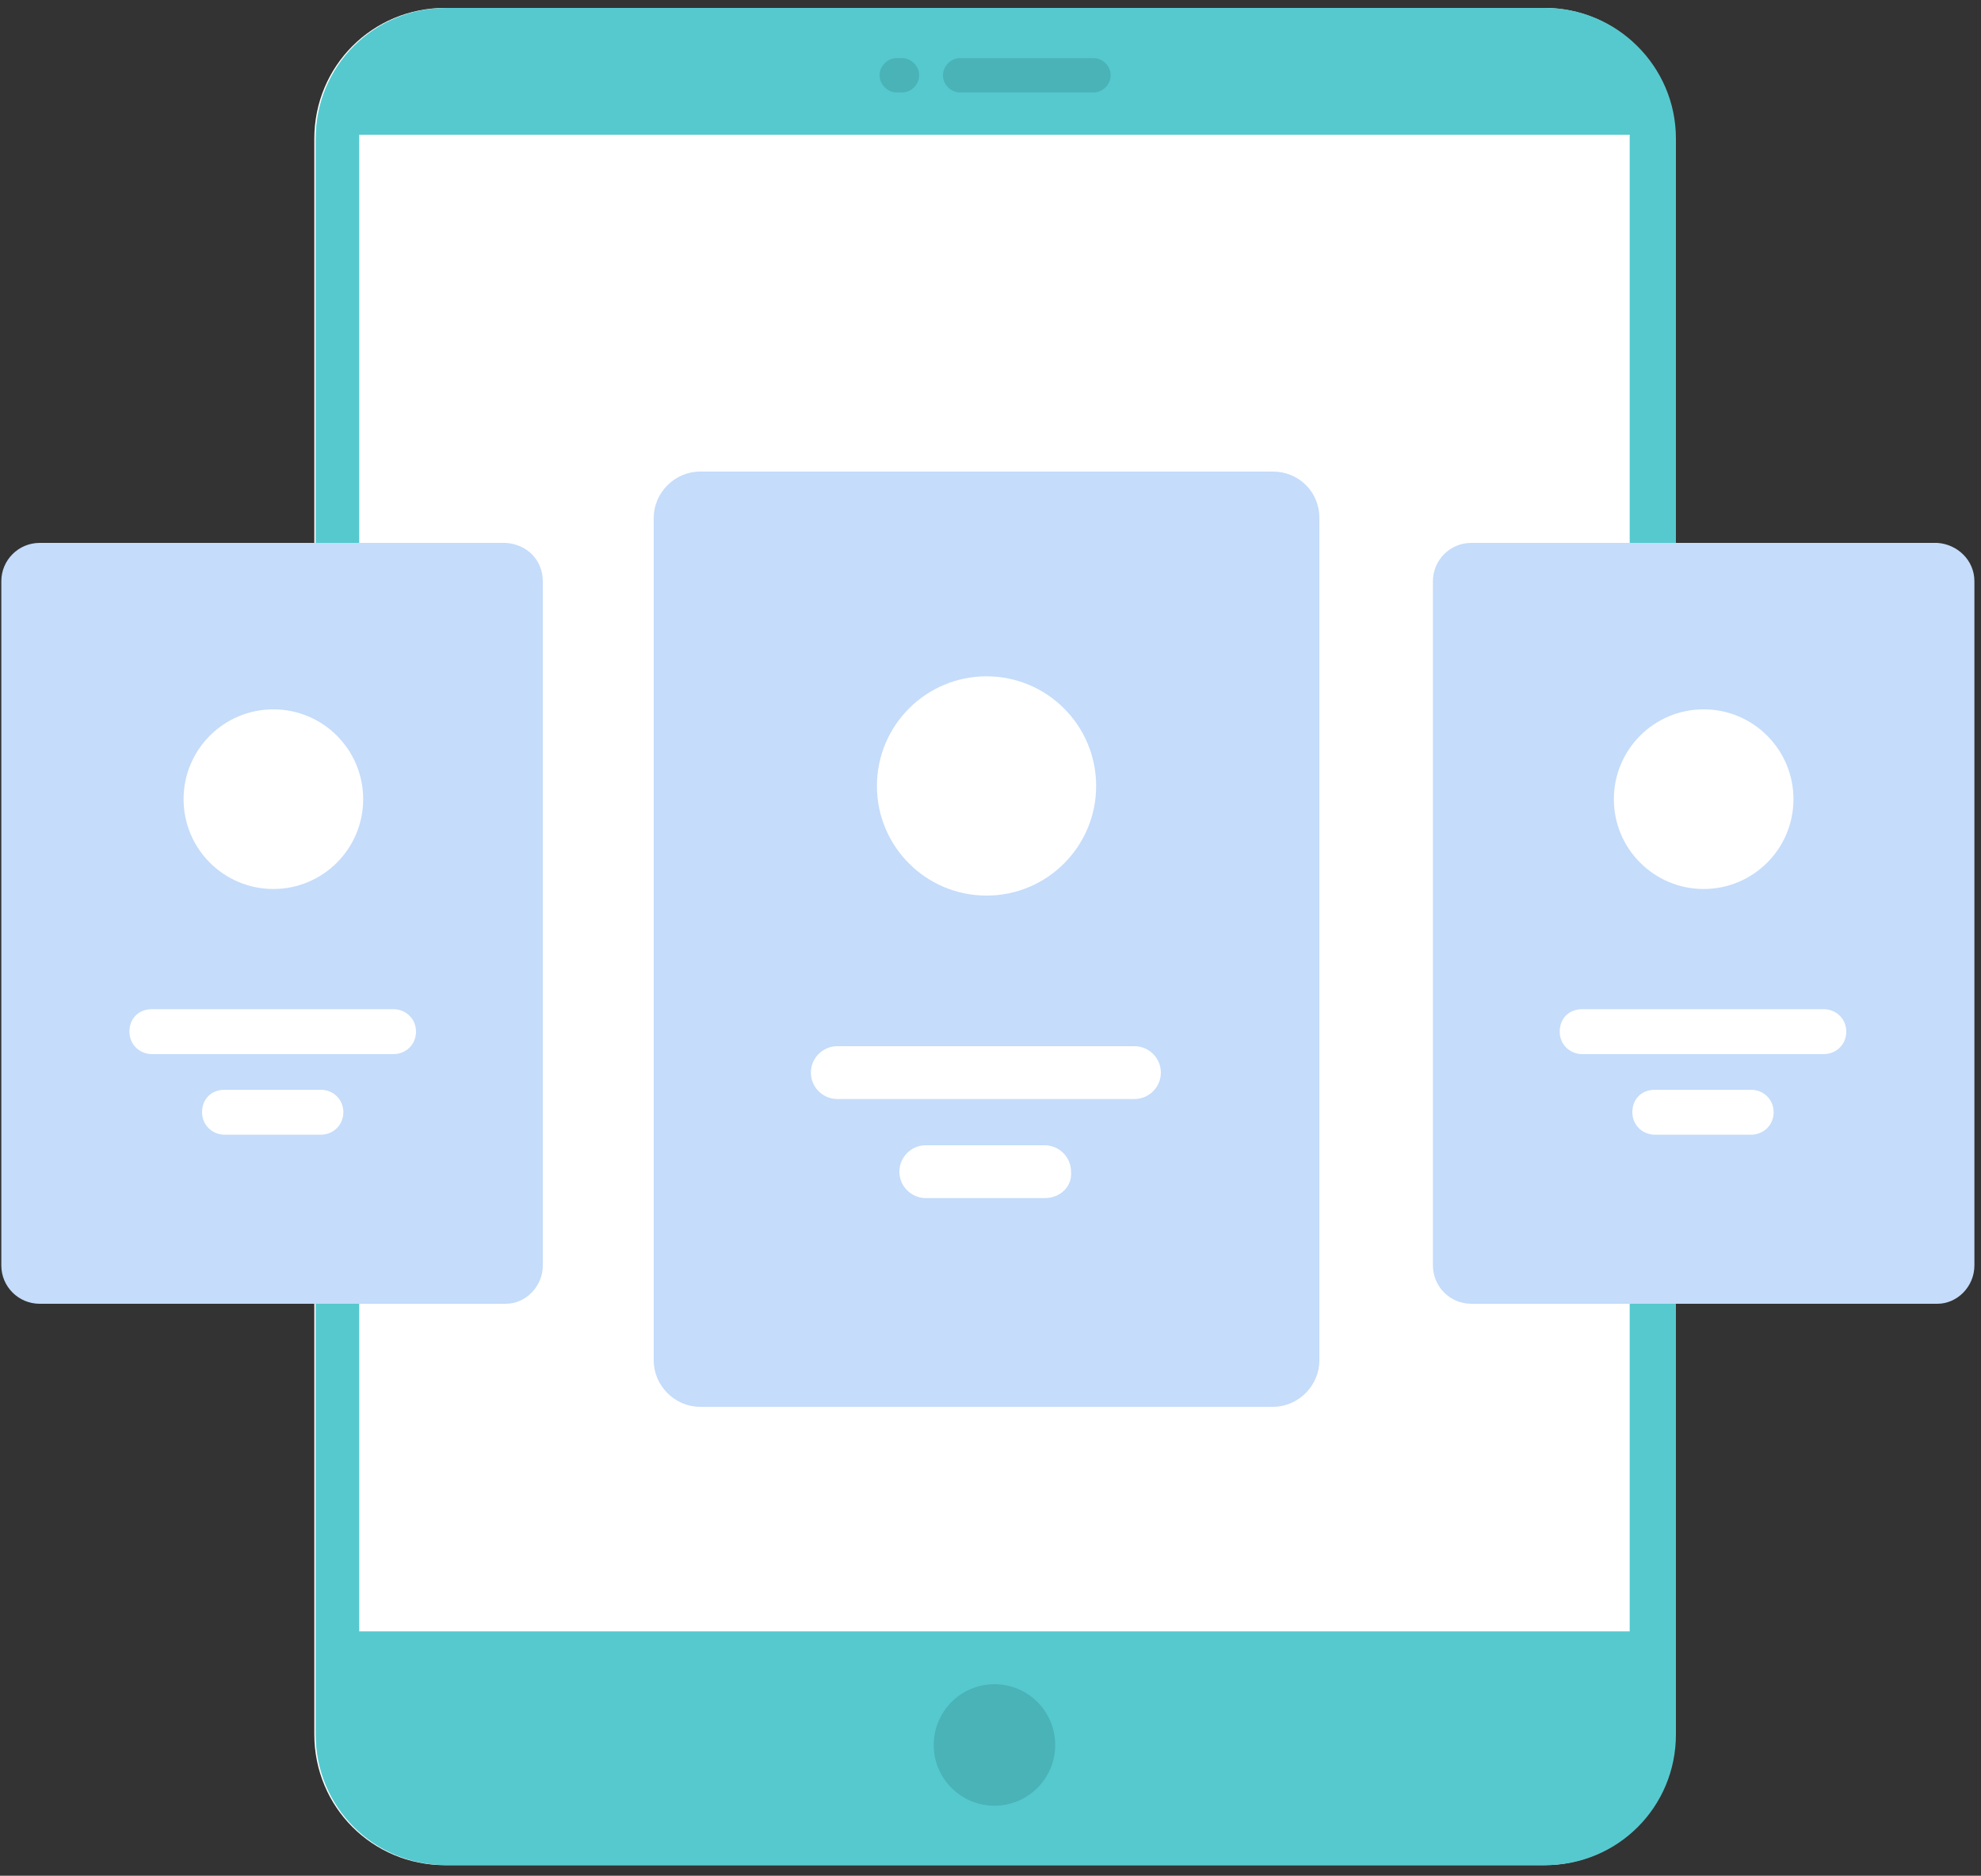 <?xml version="1.0" encoding="UTF-8"?>
<svg width="150px" height="142px" viewBox="0 0 150 142" version="1.1" xmlns="http://www.w3.org/2000/svg" xmlns:xlink="http://www.w3.org/1999/xlink">
    <rect x="0" y="0" width="150" height="142" fill="#333333" stroke="none"/>
    <!-- Generator: Sketch 51.2 (57519) - http://www.bohemiancoding.com/sketch -->
    <title>Mobile_UI</title>
    <desc>Created with Sketch.</desc>
    <defs></defs>
    <g id="Page-1" stroke="none" stroke-width="1" fill="none" fill-rule="evenodd">
        <g id="Mobile_UI" fill-rule="nonzero">
            <g id="Group" transform="translate(23, 0)">
                <path d="M93.9,141.2 L10.7,141.2 C5.2,141.2 0.8,136.8 0.8,131.3 L0.8,10.5 C0.8,5 5.2,0.6 10.7,0.6 L93.9,0.6 C99.4,0.6 103.8,5 103.8,10.5 L103.8,131.3 C103.9,136.8 99.4,141.2 93.9,141.2 Z" id="Shape" fill="#FFFFFF"></path>
                <path d="M103.9,10.5 L103.9,131.3 C103.9,136.8 99.5,141.2 94,141.2 L10.8,141.2 C5.3,141.2 0.9,136.8 0.9,131.3 L0.9,10.5 C0.9,5 5.3,0.6 10.8,0.6 L94,0.6 C99.4,0.6 103.9,5 103.9,10.5 Z" id="Shape" fill="#56c9cf"></path>
                <circle id="Oval" fill="#49B3B8" cx="52.3" cy="132.1" r="4.6"></circle>
                <g transform="translate(43, 4)" fill="#49B3B8" id="Shape">
                    <path d="M16.8,3 L6.7,3 C6,3 5.4,2.4 5.4,1.7 C5.4,1 6,0.4 6.7,0.4 L16.8,0.4 C17.5,0.4 18.1,1 18.1,1.7 C18.1,2.4 17.5,3 16.8,3 Z"></path>
                    <path d="M2.3,3 L1.9,3 C1.2,3 0.6,2.4 0.6,1.7 C0.6,1 1.2,0.4 1.9,0.4 L2.3,0.4 C3,0.4 3.6,1 3.6,1.7 C3.6,2.4 3,3 2.3,3 Z"></path>
                </g>
                <rect id="Rectangle-path" fill="#FFFFFF" x="4.2" y="10.2" width="96.2" height="113.3"></rect>
            </g>
            <g id="Group" transform="translate(49, 35)">
                <path d="M50.9,4.2 L50.9,68 C50.9,69.9 49.3,71.5 47.4,71.5 L4,71.5 C2.1,71.5 0.5,69.9 0.5,68 L0.5,4.2 C0.5,2.3 2.1,0.7 4,0.7 L47.4,0.7 C49.3,0.7 50.9,2.2 50.9,4.2 Z" id="Shape" fill="#C5DCFA"></path>
                <circle id="Oval" fill="#FFFFFF" cx="25.7" cy="24.5" r="8.3"></circle>
                <path d="M36.9,48.2 L14.4,48.2 C13.3,48.2 12.4,47.3 12.4,46.2 C12.4,45.1 13.3,44.2 14.4,44.2 L36.9,44.2 C38,44.2 38.9,45.1 38.9,46.2 C38.9,47.3 38,48.2 36.9,48.2 Z" id="Shape" fill="#FFFFFF"></path>
                <path d="M30.1,55.7 L21.1,55.7 C20,55.7 19.1,54.8 19.1,53.7 C19.1,52.6 20,51.7 21.1,51.7 L30.1,51.7 C31.2,51.7 32.1,52.6 32.1,53.7 C32.2,54.8 31.3,55.7 30.1,55.7 Z" id="Shape" fill="#FFFFFF"></path>
            </g>
            <g id="Group" transform="translate(0, 41)">
                <path d="M41.1,3 L41.1,54.8 C41.1,56.4 39.8,57.7 38.3,57.7 L3,57.7 C1.4,57.7 0.1,56.4 0.1,54.8 L0.1,3 C0.1,1.4 1.4,0.1 3,0.1 L38.3,0.1 C39.9,0.2 41.1,1.4 41.1,3 Z" id="Shape" fill="#C5DCFA"></path>
                <circle id="Oval" fill="#FFFFFF" cx="20.7" cy="19.5" r="6.8"></circle>
                <path d="M29.8,38.8 L11.5,38.8 C10.6,38.8 9.8,38.1 9.8,37.1 C9.8,36.1 10.5,35.4 11.5,35.4 L29.8,35.4 C30.7,35.4 31.5,36.1 31.5,37.1 C31.5,38.1 30.7,38.8 29.8,38.8 Z" id="Shape" fill="#FFFFFF"></path>
                <path d="M24.3,44.9 L17,44.9 C16.1,44.9 15.3,44.2 15.3,43.2 C15.3,42.2 16,41.5 17,41.5 L24.3,41.5 C25.2,41.5 26,42.2 26,43.2 C26,44.2 25.2,44.9 24.3,44.9 Z" id="Shape" fill="#FFFFFF"></path>
            </g>
            <g id="Group" transform="translate(108, 41)">
                <path d="M41.5,3 L41.5,54.8 C41.5,56.4 40.2,57.7 38.7,57.7 L3.4,57.7 C1.8,57.7 0.5,56.4 0.5,54.8 L0.5,3 C0.5,1.4 1.8,0.1 3.4,0.1 L38.7,0.1 C40.2,0.2 41.5,1.4 41.5,3 Z" id="Shape" fill="#C5DCFA"></path>
                <circle id="Oval" fill="#FFFFFF" cx="21" cy="19.5" r="6.8"></circle>
                <path d="M30.1,38.8 L11.8,38.8 C10.9,38.8 10.1,38.1 10.1,37.1 C10.1,36.1 10.8,35.4 11.8,35.4 L30.1,35.4 C31,35.4 31.8,36.1 31.8,37.1 C31.8,38.1 31,38.8 30.1,38.8 Z" id="Shape" fill="#FFFFFF"></path>
                <path d="M24.6,44.9 L17.3,44.9 C16.4,44.9 15.6,44.2 15.6,43.2 C15.6,42.2 16.3,41.5 17.3,41.5 L24.6,41.5 C25.5,41.5 26.3,42.2 26.3,43.2 C26.3,44.2 25.5,44.9 24.6,44.9 Z" id="Shape" fill="#FFFFFF"></path>
            </g>
        </g>
    </g>
</svg>